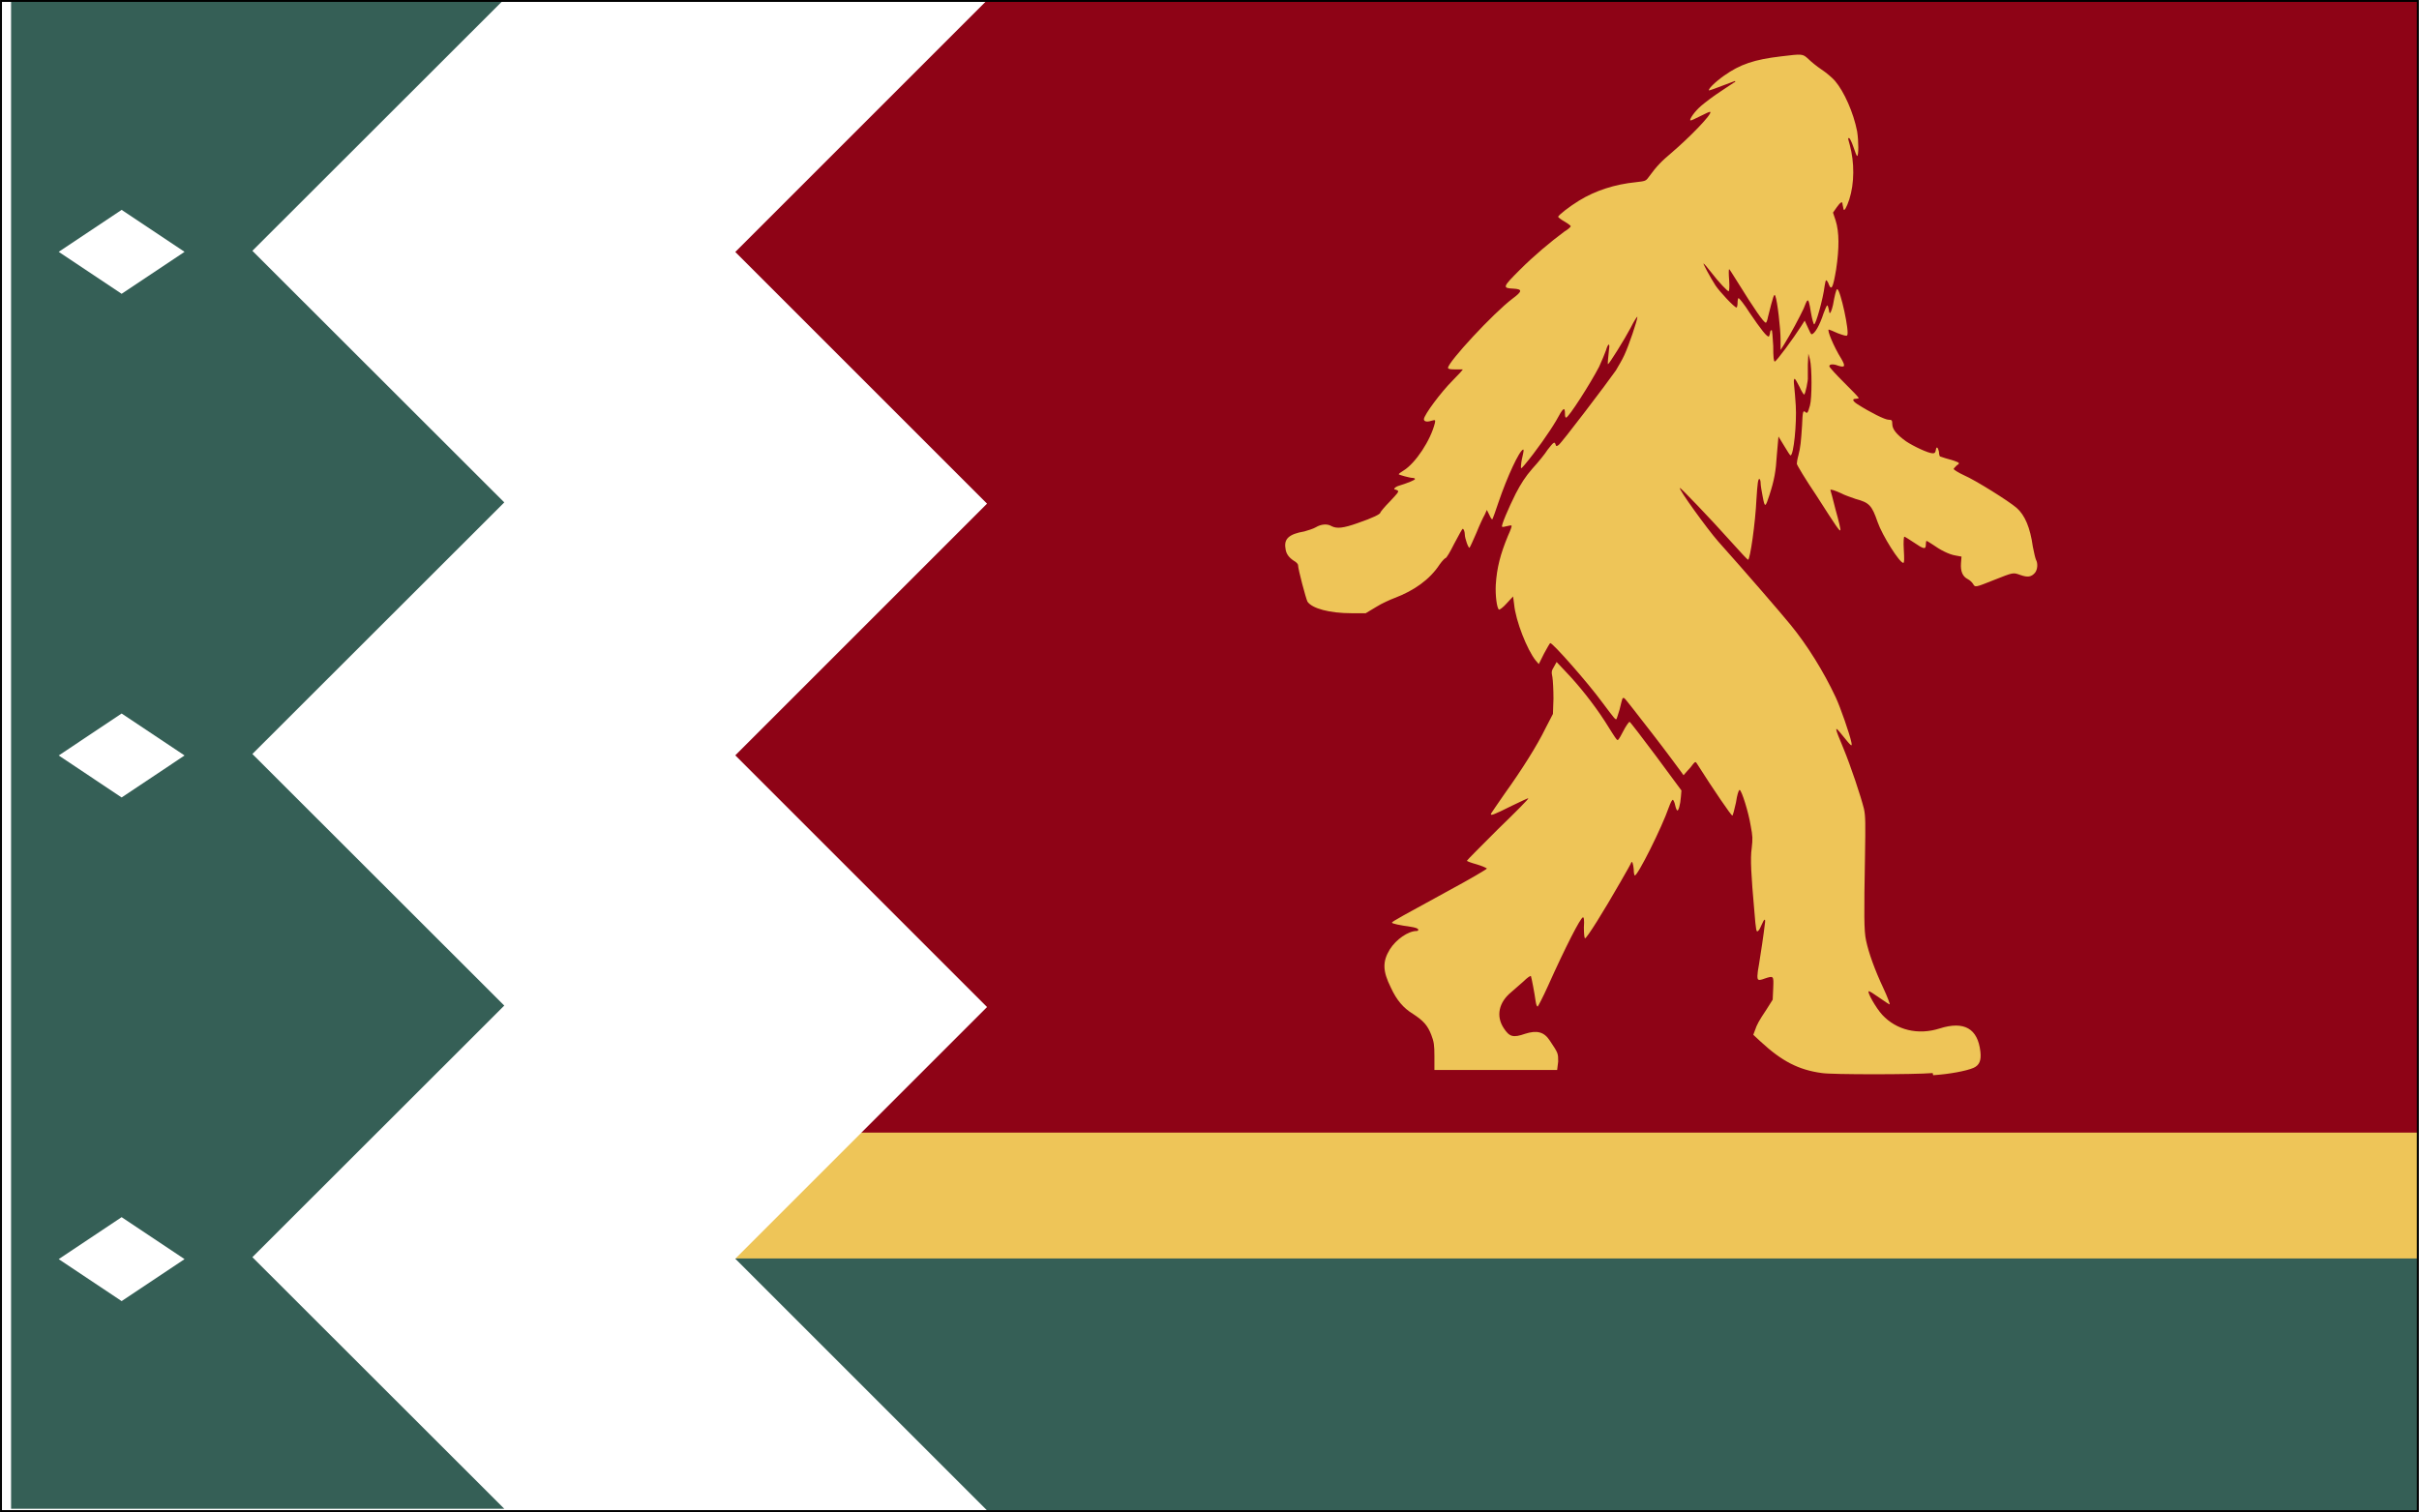 <svg height="288.36" viewBox="0 0 461.2 288.4" width="461.16" xmlns="http://www.w3.org/2000/svg"><rect x="0" y="0" width="461.2" height="288.4" fill="#808080" stroke="none"/><g transform="translate(-13984.017 -14612.248)"><path d="m13984.197 14612.249h460.8v288h-460.8z" fill="#8e0316" stroke-width=".36"/><path d="m13984.197 14828.249h460.8v72h-460.8z" fill="#eec558" stroke-width=".255"/><path d="m13984.197 14852.252h460.799v47.997h-460.799z" fill="#355f56" stroke-width=".208"/><path d="m13984.2 14612.3v288h140 48l-48-48 48-48-48-48 48-48-48-48 48-48h-48z" fill="#fff" stroke-width=".207"/><path d="m13839.3 14260.7-749.5 749.5 207.3 207.3 216.3 216.3-91.4-341.3 341.3 91.4-91.4-341.3 341.3 91.4-91.4-341.3 341.3 91.4-216.3-216.3z" fill="#355f56" stroke-width="1.002" transform="matrix(.111 -.192 .111 .192 10867.015 14531.271)"/><path d="m14352.6 14817.3c3.1-.2 6.3-.8 7.7-1.4 1.1-.5 1.5-1.4 1.3-3.1-.5-4.4-3.1-5.9-7.8-4.4-4.1 1.3-8.2.3-10.9-2.6-1.2-1.3-2.9-4.3-2.6-4.5.1-.1 1 .5 2 1.2s1.9 1.3 2 1.3-.4-1.4-1.2-3.1c-1.6-3.4-2.8-6.7-3.3-9.1-.4-1.8-.4-4.9-.2-16.1.1-6.3.1-7.6-.2-9-.6-2.4-2.5-8.1-3.9-11.5-1.8-4.3-1.8-4.5-.2-2.5 1.7 2.1 1.9 2.3 1.7 1.3-.3-1.5-2.1-6.7-3-8.6-2.3-4.9-5.4-9.9-8.6-13.8-1.7-2.1-8.7-10.2-13.8-15.9-2.1-2.4-7.6-10-7.3-10.2.1-.1 5.6 5.6 9.8 10.3 1.7 1.9 3.1 3.4 3.2 3.4.4 0 1.4-7.1 1.6-11.5.2-3.1.3-4 .6-3.9.1.1.2.4.2.8s.2 1.6.4 2.6c.4 2.1.5 2.1 1.3-.4.9-2.8 1.2-4.4 1.4-7.7l.3-3.4 1.1 1.8c.6 1 1.1 1.8 1.2 1.8.6 0 1.2-6.1 1-9.5-.1-1.3-.2-3-.3-3.7-.1-.9-.1-1.4.1-1.4.1 0 .5.7.9 1.5.4.9.8 1.5.9 1.5.2 0 .8-2.8.7-3.3 0-.2 0-1.2 0-2.4l.1-2.1.3 1.1c.4 1.6.4 7.4 0 8.8s-.5 1.6-.9 1.2c-.4-.3-.5-.1-.6 2.6-.2 3-.3 4.2-.7 5.7-.2.7-.3 1.4-.3 1.6s1.6 2.9 3.7 6c3.9 6.1 4.4 6.8 4.6 6.7.1-.1-.3-1.8-.9-3.9-.5-2.1-1-3.8-1-3.8 0-.2.9.1 2 .6.7.4 2 .8 2.8 1.1 2.6.7 3.1 1.2 4.2 4.4.9 2.6 4.2 7.8 4.9 7.8.2 0 .2-.7.1-2.5-.1-1.5 0-2.5.1-2.5s.9.5 1.8 1.1c1.9 1.3 2.3 1.4 2.3.4 0-.4.1-.7.1-.7.1 0 .6.3 1.2.7 1.4 1 3.1 1.9 4.4 2.1l1.1.2-.1 1.3c-.1 1.5.3 2.5 1.3 3 .4.2.8.6 1 .9.4.7.4.7 3.9-.7 3.8-1.5 3.7-1.5 5.1-1s2.1.4 2.8-.4c.5-.6.6-1.8.2-2.5-.1-.2-.4-1.4-.6-2.5-.5-3.6-1.5-6-3.1-7.4-1.5-1.3-7.9-5.3-10-6.2-1.1-.5-2-1.1-2-1.2s.3-.4.6-.7c.5-.3.5-.4.2-.6-.2-.1-1-.4-1.8-.6s-1.5-.5-1.6-.5c-.1-.1-.2-.5-.2-.9-.2-.9-.5-1.1-.6-.3-.1.5-.2.6-.6.6-.8 0-3.6-1.3-5.1-2.3-1.8-1.3-2.6-2.3-2.6-3.3 0-.7-.1-.8-.7-.8-.7 0-3.5-1.4-6-3-.9-.6-1-1-.2-1 .2 0 .5-.1.5-.1.1-.1-1.2-1.4-2.7-2.9-1.6-1.6-2.9-3-2.9-3.2 0-.4.7-.5 1.7-.1 1.3.4 1.4.1.6-1.3-1.5-2.4-2.8-5.6-2.4-5.6.1 0 .8.3 1.7.7 1.1.4 1.7.6 1.8.4.5-.5-1.3-8.8-1.9-8.8-.2 0-.5 1.3-.8 3-.1.5-.3 1.1-.4 1.3-.2.4-.3.4-.4-.4-.1-.5-.2-.8-.3-.8s-.4.7-.7 1.5c-.7 2.2-1.7 4-2.3 4-.1 0-.4-.6-.7-1.3l-.6-1.3-.7 1.1c-1.4 2.2-4.7 6.7-5 6.7-.2 0-.3-.8-.3-3-.1-1.8-.2-3-.3-3s-.3.2-.3.5-.2.6-.2.7c-.3.3-1.6-1.4-3.7-4.5-1-1.6-2-2.8-2.1-2.8s-.2.4-.2.9-.1.9-.2.9c-.4 0-3.2-3-4-4.2-1.1-1.7-2.4-4.2-2.3-4.2s.7.7 1.4 1.6c1.6 2.1 3.2 3.7 3.4 3.7.1 0 .2-.8.1-2.1-.1-1.2-.1-2.1 0-2.1s.8 1.2 1.7 2.6c3.1 5 4.9 7.6 5.3 7.6.1 0 .3-.5.4-1.1 1-4 1.2-4.6 1.4-4 .4 1 1 6.2 1 8.3v2l.7-1.1c1.2-1.9 3-5.3 3.7-6.8.3-.8.6-1.5.7-1.5.2-.3.4.4.7 2.3.2 1.2.5 2.2.6 2.2.3.1 1.7-4.8 2-7.3.1-.6.2-1.1.3-1.1s.4.4.5.8c.5 1.2.8.7 1.4-2.9.6-4 .6-7.1-.1-9.3l-.5-1.5.7-1c.7-1 1.1-1.2 1.1-.7 0 .2.1.4.1.5s.1.4.1.5c.1.6.6-.3 1.1-1.8 1-3.1 1-7.1.1-10.4-.4-1.5-.4-1.3-.1-1.3.1 0 .5.8.8 1.7s.6 1.7.7 1.7c.3 0 .3-2.8 0-4.7-.7-3.6-2.5-7.6-4.2-9.6-.5-.6-1.7-1.6-2.6-2.2s-2-1.5-2.5-2c-1.1-1-1.1-1-5.2-.5-5.1.6-7.8 1.5-10.9 3.7-1.7 1.2-3.2 2.7-2.8 2.8.1 0 1.2-.4 2.5-.9s2.4-.9 2.4-.9c.1.1.1.1 0 .2-.1 0-1.2.8-2.6 1.7s-3.1 2.2-3.8 2.8c-1.3 1.1-2.3 2.6-2.1 2.8.1.1.9-.3 1.9-.8s1.8-.9 1.9-.8c.4.4-4 4.9-7.4 7.8-1.9 1.6-2.8 2.5-4.4 4.7-.5.7-.7.7-2.4.9-4 .4-7.7 1.6-10.8 3.5-1.8 1.1-4 2.8-4 3.1 0 .1.5.5 1.2.9s1.2.8 1.2.9-.5.6-1.2 1c-2.7 2-5.8 4.6-8.5 7.3-3.3 3.3-3.4 3.5-1.2 3.6 1.7.1 1.7.5-.2 1.9-3.7 2.8-12.3 12.1-12.3 13.2 0 .2.3.3 1.3.3h1.5c.1 0-.8 1-2 2.2-2.1 2.1-5.4 6.5-5.4 7.3 0 .4.5.6 1.4.3.8-.2.8-.2.7.4-.8 3.3-3.7 7.7-6 9.1-.5.3-.9.6-.9.7s2.1.7 2.7.7c.2 0 .4.1.4.2 0 .2-1.2.7-3.1 1.3-.7.2-1.1.7-.7.7.1 0 .3.1.5.2.3.2-.1.6-1.5 2.1-1 1-1.8 2-1.8 2.1 0 .3-1.4 1-4.3 2-2.8 1-4 1.1-5 .6-.8-.5-2-.4-3 .2-.5.3-1.5.6-2.2.8-2.9.5-3.9 1.4-3.6 3.2.1 1.1.7 1.8 1.6 2.4.4.2.8.6.8.8 0 .8 1.5 6.4 1.8 7 .9 1.3 4.2 2.2 8.4 2.2h2.7l2-1.2c1.1-.7 2.7-1.4 3.5-1.7 3.7-1.4 6.7-3.5 8.6-6.4.5-.7 1-1.2 1.1-1.2.2 0 .9-1.2 1.7-2.8.8-1.5 1.5-2.8 1.6-2.8.2 0 .4.6.4 1.1 0 .7.7 2.7.9 2.5.1-.1.7-1.4 1.3-2.8.6-1.5 1.3-3 1.6-3.5l.4-.9.5 1c.3.7.5.9.6.7s.6-1.6 1.1-3.1c1.7-5 4-9.9 4.7-10.1.2-.1.1.4-.1 1.3-.2.8-.3 1.6-.3 1.9 0 .5 0 .5.7-.3 2.1-2.5 4.7-6.2 6-8.4 1.4-2.6 1.7-2.8 1.7-1.2 0 .4.1.6.2.6.5 0 4.7-6.6 6.3-9.7.5-1.1 1.1-2.5 1.3-3.1.4-1.4.8-1.5.6-.3-.2 1.9-.3 2.9-.2 2.9.2 0 3.2-4.8 4.3-6.9.7-1.4 1.3-2.3 1.3-2.1 0 .6-1.6 5.4-2.5 7.3-.4.9-1.2 2.2-1.6 2.9-1.6 2.3-10.4 13.9-10.9 14.2-.4.3-.5.3-.6-.1-.2-.6-.4-.4-1.5 1-.5.8-1.8 2.4-2.9 3.6-1.4 1.6-2.2 2.9-3.2 4.8-1.4 2.8-2.8 6.1-2.6 6.3.1.1.5 0 .9-.1s.9-.2.9-.1c.1.1-.2.9-.7 2-1.4 3.4-2.1 6-2.3 9.3-.1 2 .2 4.4.6 4.7.1.1.8-.4 1.5-1.2l1.2-1.3.2 1.5c.3 3.2 2.5 8.7 4.1 10.7l.6.7 1-2c.6-1.1 1.1-2 1.2-2 .5 0 7.2 7.6 9.9 11.3 2.4 3.2 2.5 3.3 2.7 3.2.1-.1.3-.9.6-1.8.6-2.4.5-2.3.9-2.2.2.1 2.5 3.1 5.3 6.7s5.2 6.9 5.5 7.3l.5.7.7-.8c.4-.4.9-1 1.1-1.3.4-.5.5-.5.7-.2 3.3 5.2 6.6 10 6.8 10 .1 0 .4-1.1.7-2.5.2-1.4.5-2.4.7-2.4.4.1 1.7 4.3 2.1 6.8.4 2.1.4 2.5.2 4.3-.3 2-.1 5.2.5 12 .3 3.8.4 4.1.7 3.8.2-.1.5-.7.7-1.2.5-1.2.8-1.3.6-.1-.2 1.8-.8 5.8-1.1 7.6-.4 2.1-.4 2.9-.1 3 .1.1.6 0 1.1-.2 1.8-.6 1.8-.6 1.7 1.8l-.1 2.2-1.2 1.9c-1.4 2.1-1.8 2.8-2.2 4l-.3.8 1.4 1.3c4 3.7 7.2 5.4 11.7 6 1.8.3 17.5.3 21.1 0zm-71.5-2.6c0-1.6 0-1.6-1.6-4-1.1-1.7-2.5-2-4.7-1.3-2.3.8-3 .6-4.1-1.1-1.5-2.3-.9-4.9 1.4-6.8.6-.5 1.7-1.5 2.4-2.1.7-.7 1.3-1.1 1.4-1 .1.2.7 3.3.9 4.8.1.6.2 1 .4 1 .1-.1 1-1.8 1.9-3.8 3.5-7.8 6.2-13 6.7-13.2.2-.1.3.5.2 1.9 0 1.3.1 2 .2 2.1.3.1 3.6-5.2 6.8-10.8 1.1-1.9 2-3.5 2-3.6.2-.5.4.2.5 1.2 0 .6.1 1.2.2 1.2.5.2 5.2-9.2 6.5-13 .3-.8.6-1.5.8-1.4.1.1.3.5.4 1s.3 1 .4 1c.2.2.6-1.1.7-2.6l.1-1.2-4.8-6.5c-2.7-3.6-4.9-6.5-5.1-6.6-.1 0-.7.8-1.2 1.8-.9 1.7-1 1.9-1.3 1.5-.2-.2-1.2-1.8-2.2-3.4-2.2-3.4-5-6.9-7.5-9.5l-1.7-1.8-.5.9c-.5.8-.5 1-.3 2 .1.6.2 2.4.2 4.1l-.1 2.9-1.4 2.7c-1.6 3.3-4.5 7.9-7.8 12.5-1.3 1.9-2.5 3.6-2.6 3.8-.2.5.4.3 4-1.5 1.7-.8 3.1-1.5 3.1-1.4.1.1-2.5 2.7-5.8 5.9-3.2 3.2-5.9 5.9-5.9 6s.8.4 1.9.7c1 .3 1.9.7 1.9.8s-3.2 2-7.1 4.1c-8.6 4.7-11 6-11 6.2s1.5.5 3.6.8c.7.1 1.4.3 1.4.5.1.2-.1.3-.3.3-1.6 0-3.9 1.6-5.1 3.5-1.4 2.3-1.4 4.1.2 7.3 1.1 2.4 2.4 3.9 4.2 5 2 1.3 2.8 2.2 3.5 4 .5 1.3.6 1.9.6 4.1v2.6h11.7 11.7z" fill="#eec558" stroke-width="1.335"/><path d="m13984.197 14612.429h460.8v288h-460.8z" fill="none" stroke="#000" stroke-width=".36"/></g><g fill="#fff" stroke-width="1.121" transform="matrix(-.832 .555 -.832 -.555 0 0)"><path d="m22.127-64.41h14.422v14.422h-14.422z"/><path d="m108.661-150.943h14.422v14.422h-14.422z"/><path d="m195.195-237.476h14.422v14.422h-14.422z"/></g></svg>